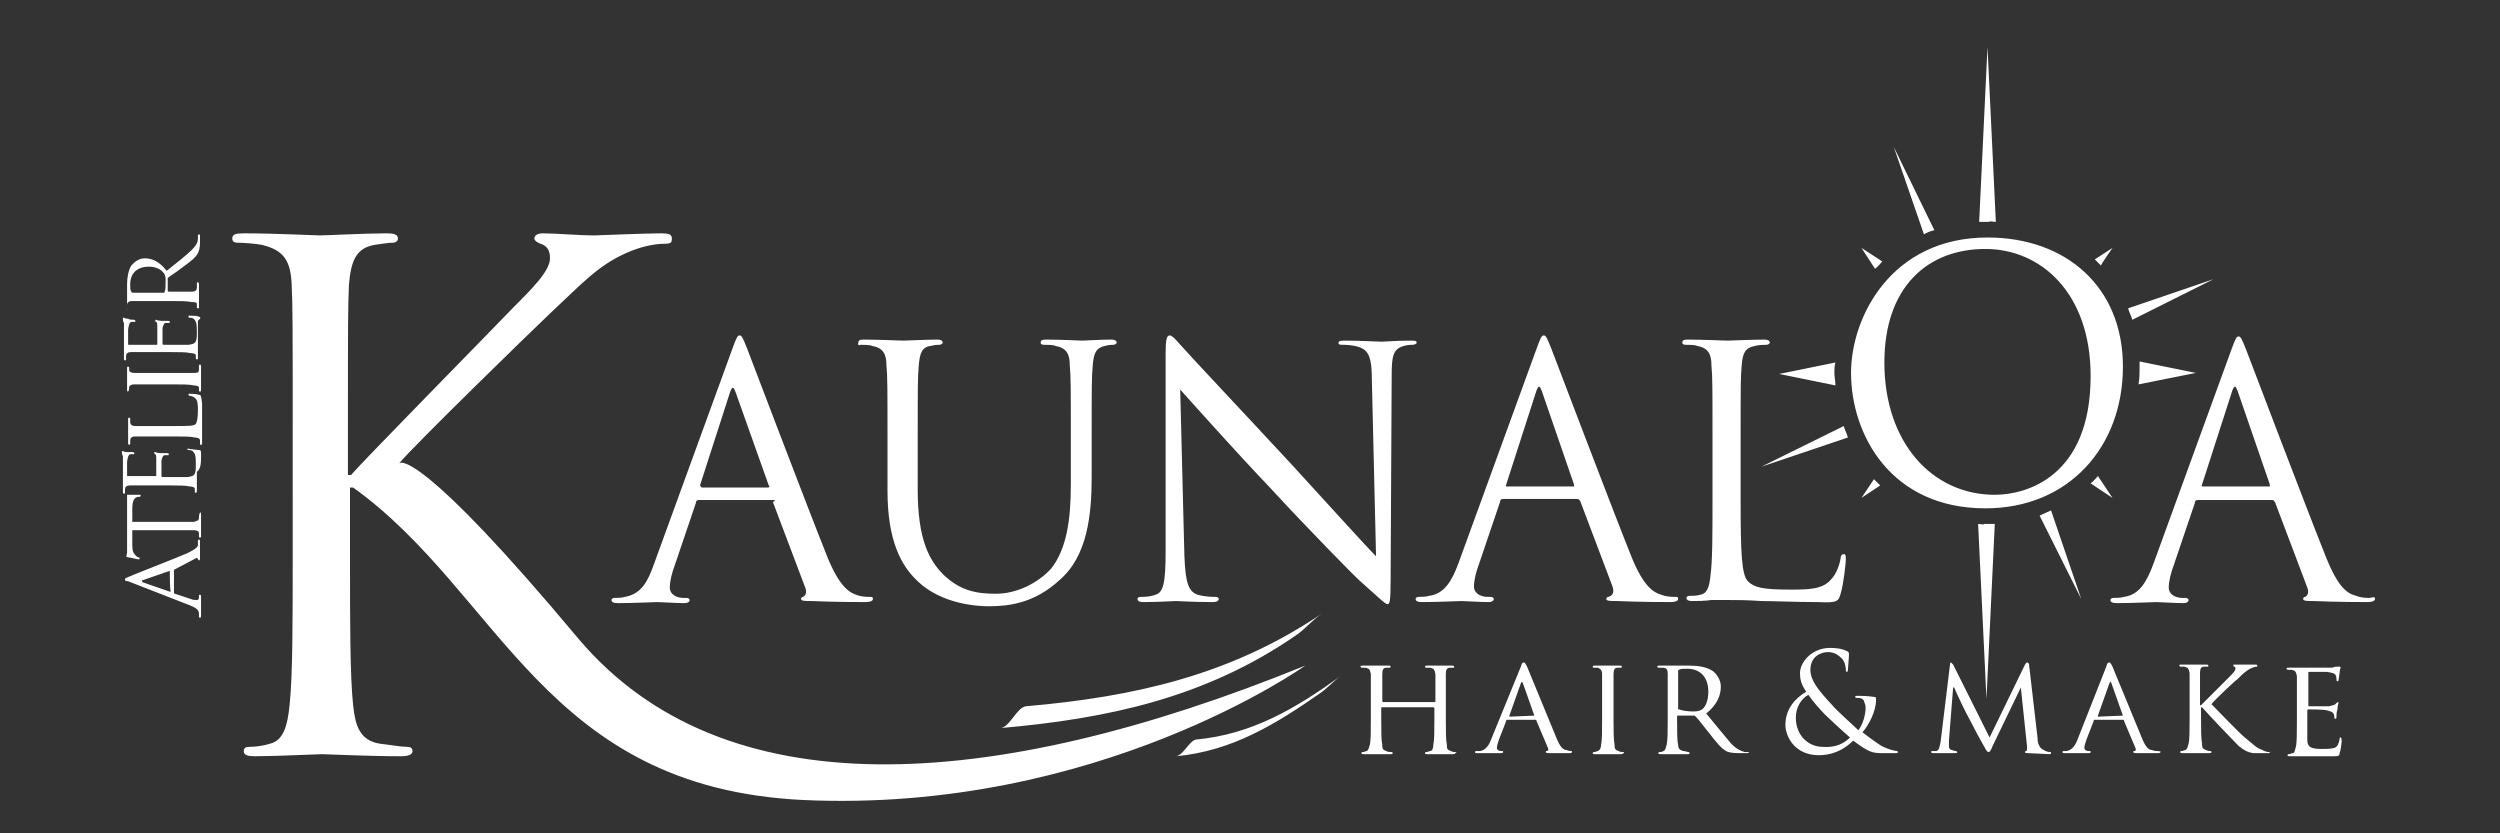 <?xml version="1.0" encoding="utf-8"?>
<!-- Generator: Adobe Illustrator 27.2.0, SVG Export Plug-In . SVG Version: 6.00 Build 0)  -->
<svg version="1.1" id="_レイヤー_2" xmlns="http://www.w3.org/2000/svg" xmlns:xlink="http://www.w3.org/1999/xlink" x="0px"
	 y="0px" viewBox="0 0 240 80" style="enable-background:new 0 0 240 80;" xml:space="preserve">
<rect x="0" y="0" width="240" height="80" fill="#333333" stroke="none"/>
<style type="text/css">
	.st0{fill:#FFFFFF;}
	.st1{fill:none;}
</style>
<g id="_レイヤー_1-2">
	<g>
		<path class="st0" d="M125.3,63.9c0,0-19.9,14.2-48.2,12.9c-24.9-1.2-29-19.8-43.2-30h-0.3v6.5c0,6.4,0,11.6,0.3,14.4
			c0.2,1.9,0.6,3.4,2.6,3.7c0.9,0.1,2,0.3,2.6,0.3c0.4,0,0.5,0.2,0.5,0.4c0,0.3-0.3,0.5-1.1,0.5c-3.2,0-7.1-0.2-7.6-0.2
			s-4.4,0.2-6.4,0.2c-0.7,0-1.1-0.1-1.1-0.5c0-0.2,0.1-0.4,0.5-0.4c0.6,0,1.4-0.1,2-0.3c1.3-0.3,1.7-1.7,1.9-3.7
			c0.3-2.8,0.3-8,0.3-14.4V41.6c0-10.4,0-12.2-0.1-14.3c-0.1-2.2-0.7-3.3-2.9-3.8c-0.5-0.1-1.7-0.2-2.3-0.2c-0.3,0-0.5-0.1-0.5-0.4
			c0-0.4,0.3-0.5,1.1-0.5c3,0,6.9,0.2,7.3,0.2c0.6,0,4.4-0.2,6.4-0.2c0.7,0,1.1,0.1,1.1,0.5c0,0.3-0.3,0.4-0.5,0.4
			c-0.5,0-0.9,0.1-1.7,0.2c-1.8,0.3-2.3,1.5-2.5,3.8c-0.1,2.1-0.1,4-0.1,14.3v4h0.3c1.1-1.3,13.1-13.5,15.5-16
			c1.9-1.9,3.6-3.6,3.6-4.8c0-0.8-0.3-1.2-0.9-1.4c-0.3-0.1-0.6-0.3-0.6-0.5c0-0.3,0.3-0.5,0.8-0.5c1.3,0,3.4,0.2,5,0.2
			c0.3,0,4.7-0.2,6.4-0.2c0.7,0,1,0.1,1,0.5s-0.1,0.5-0.7,0.5c-1,0-2.4,0.3-3.7,0.9c-2.7,1.2-4.2,2.9-7.2,5.7
			c-1.7,1.6-13.2,12.8-14.6,14.5c0.1-0.2,2.1-1.3,17.3,16.9C69.4,77.6,94.8,76.3,125.3,63.9L125.3,63.9z M62.8,54.1l7.5-20.6
			c0.4-1.1,0.5-1.3,0.7-1.3s0.3,0.2,0.7,1.2c0.5,1.3,5.7,15,7.7,20c1.2,3,2.2,3.5,2.8,3.7c0.5,0.2,1,0.2,1.3,0.2
			c0.2,0,0.3,0,0.3,0.2c0,0.2-0.3,0.3-0.7,0.3c-0.5,0-2.9,0-5.2-0.1c-0.6,0-1,0-1-0.2c0-0.1,0.1-0.2,0.2-0.2
			c0.2-0.1,0.4-0.4,0.2-0.9l-3.1-8.2C74.5,48,74.4,48,74.2,48h-7.1c-0.2,0-0.3,0.1-0.3,0.3l-2,5.9c-0.3,0.8-0.5,1.6-0.5,2.2
			c0,0.7,0.7,1,1.3,1h0.3c0.2,0,0.3,0.1,0.3,0.2c0,0.2-0.2,0.3-0.5,0.3c-0.8,0-2.2-0.1-2.6-0.1s-2.2,0.1-3.8,0.1
			c-0.4,0-0.6-0.1-0.6-0.3c0-0.1,0.1-0.2,0.3-0.2c0.2,0,0.7,0,1-0.1C61.6,57,62.2,55.8,62.8,54.1L62.8,54.1z M67.4,46.8h6.3
			c0.2,0,0.2-0.1,0.1-0.2l-3.2-9c-0.2-0.5-0.3-0.5-0.5,0l-2.9,9C67.3,46.7,67.3,46.8,67.4,46.8z M82.6,33.1c0.3,0,0.9,0,1.1,0.1
			c1.1,0.2,1.4,0.8,1.4,1.9c0.1,1.1,0.1,2,0.1,7.2v4.8c0,4.8,1.3,7.2,2.9,8.7c2.3,2.2,5.7,2.4,6.8,2.4c2,0,4.4-0.3,6.8-2.5
			c2.7-2.3,3.1-6.3,3.1-9.9v-3.5c0-5.2,0-6.1,0.1-7.2c0.1-1.2,0.3-1.7,1.2-1.9c0.4-0.1,0.6-0.1,0.8-0.1c0.1,0,0.3-0.1,0.3-0.2
			c0-0.2-0.2-0.3-0.5-0.3c-1,0-2.6,0.1-2.8,0.1c-0.2,0-2-0.1-3.5-0.1c-0.4,0-0.5,0.1-0.5,0.3c0,0.1,0.1,0.2,0.3,0.2
			c0.3,0,0.9,0,1.1,0.1c1.1,0.2,1.4,0.8,1.4,1.9c0.1,1.1,0.1,2,0.1,7.2v4.2c0,3.4-0.4,6.2-1.9,8.1C99.6,56,97.6,57,95.6,57
			c-1.9,0-3.4-0.3-5-1.8c-1.4-1.4-2.5-3.4-2.5-8.2v-4.7c0-5.2,0-6.1,0.1-7.2c0.1-1.2,0.3-1.8,1.2-1.9c0.4-0.1,0.6-0.1,0.8-0.1
			c0.1,0,0.3-0.1,0.3-0.2c0-0.2-0.2-0.3-0.5-0.3c-1,0-3,0.1-3.3,0.1s-2.3-0.1-3.8-0.1c-0.4,0-0.5,0.1-0.5,0.3
			C82.3,33.1,82.5,33.2,82.6,33.1L82.6,33.1z M133.2,58c0.2,0,0.3-0.2,0.3-2.4l0.1-19.4c0-2,0.1-2.7,1.2-3c0.4-0.1,0.6-0.1,0.8-0.1
			c0.2,0,0.4-0.1,0.4-0.2c0-0.2-0.2-0.2-0.6-0.2c-1.4,0-2.4,0.1-2.8,0.1s-2-0.1-3.4-0.1c-0.4,0-0.7,0-0.7,0.2c0,0.1,0,0.2,0.3,0.2
			c0.3,0,1,0,1.6,0.2c1,0.3,1.3,1,1.3,3.2l0.4,16.9c-1.1-1.1-4.7-5.1-8-8.7c-5.1-5.5-10.1-10.8-10.6-11.4c-0.3-0.3-0.9-1.1-1.2-1.1
			s-0.4,0.4-0.4,1.7l0,19c0,3-0.2,4-1,4.2c-0.5,0.2-1.1,0.2-1.4,0.2c-0.2,0-0.3,0.1-0.3,0.2c0,0.2,0.2,0.3,0.5,0.3
			c1.5,0,2.9-0.1,3.2-0.1s1.6,0.1,3.5,0.1c0.4,0,0.6-0.1,0.6-0.3c0-0.1-0.1-0.2-0.3-0.2c-0.3,0-1,0-1.7-0.2
			c-0.9-0.3-1.2-1.1-1.3-3.8l-0.4-15.9c1.1,1.2,4.8,5.4,8.7,9.5c3.5,3.8,8.3,8.7,8.7,9C132.6,57.6,133,58,133.2,58L133.2,58z
			 M154.8,56.3l-3.1-8.2c-0.1-0.1-0.1-0.2-0.3-0.2h-7.1c-0.2,0-0.3,0.1-0.3,0.3l-2,5.9c-0.3,0.8-0.5,1.6-0.5,2.2c0,0.7,0.7,1,1.3,1
			h0.3c0.2,0,0.3,0.1,0.3,0.2c0,0.2-0.2,0.3-0.5,0.3c-0.8,0-2.2-0.1-2.6-0.1s-2.2,0.1-3.8,0.1c-0.4,0-0.6-0.1-0.6-0.3
			c0-0.1,0.1-0.2,0.3-0.2c0.2,0,0.7,0,1-0.1c1.5-0.2,2.2-1.5,2.8-3.1l7.5-20.6c0.4-1.1,0.5-1.3,0.7-1.3s0.3,0.2,0.7,1.2
			c0.5,1.3,5.7,15,7.7,20c1.2,3,2.2,3.5,2.9,3.7c0.5,0.2,1,0.2,1.3,0.2c0.2,0,0.3,0,0.3,0.2c0,0.2-0.3,0.3-0.7,0.3
			c-0.5,0-2.9,0-5.2-0.1c-0.6,0-1,0-1-0.2c0-0.1,0.1-0.2,0.2-0.2C154.8,57.2,155,56.9,154.8,56.3L154.8,56.3z M151.1,46.5l-3.1-9
			c-0.2-0.5-0.3-0.5-0.5,0l-2.9,9c-0.1,0.2,0,0.2,0.1,0.2h6.3C151.1,46.8,151.1,46.7,151.1,46.5L151.1,46.5z M176.7,57
			c0.3-1,0.5-3,0.5-3.3s0-0.5-0.2-0.5c-0.2,0-0.3,0.2-0.3,0.4c-0.1,0.6-0.4,1.5-0.9,2c-0.8,1-2.2,1-4,1c-2.6,0-3.4-0.2-4-0.8
			c-0.6-0.6-0.7-2.7-0.7-7.6v-5.9c0-5.2,0-6.1,0.1-7.2c0.1-1.2,0.3-1.7,1.3-1.9c0.4-0.1,0.9-0.1,1.1-0.1c0.1,0,0.3-0.1,0.3-0.2
			c0-0.2-0.2-0.3-0.5-0.3c-1,0-3.4,0.1-3.6,0.1s-2.3-0.1-3.8-0.1c-0.4,0-0.5,0.1-0.5,0.3c0,0.1,0.1,0.2,0.3,0.2c0.3,0,0.9,0,1.1,0.1
			c1.1,0.2,1.4,0.8,1.4,1.9c0.1,1.1,0.1,2,0.1,7.2v5.8c0,3.2,0,5.8-0.2,7.2c-0.1,1-0.3,1.7-1,1.8c-0.3,0.1-0.7,0.1-1,0.1
			c-0.2,0-0.3,0.1-0.3,0.2c0,0.2,0.2,0.3,0.5,0.3c0.5,0,1.2,0,1.9-0.1c0.7,0,1.2,0,1.4,0c1,0,2,0,3.4,0.1c1.4,0,3.1,0.1,5.5,0.1
			C176.4,57.9,176.5,57.7,176.7,57L176.7,57z M228,57.5c0,0.2-0.3,0.3-0.7,0.3c-0.5,0-2.9,0-5.2-0.1c-0.6,0-1,0-1-0.2
			c0-0.1,0.1-0.2,0.2-0.2c0.2-0.1,0.4-0.4,0.2-0.9l-3.1-8.2c-0.1-0.1-0.1-0.2-0.3-0.2H211c-0.2,0-0.3,0.1-0.3,0.3l-2,5.9
			c-0.3,0.8-0.5,1.6-0.5,2.2c0,0.7,0.7,1,1.3,1h0.3c0.2,0,0.3,0.1,0.3,0.2c0,0.2-0.2,0.3-0.5,0.3c-0.8,0-2.2-0.1-2.6-0.1
			s-2.2,0.1-3.8,0.1c-0.4,0-0.6-0.1-0.6-0.3c0-0.1,0.1-0.2,0.3-0.2c0.2,0,0.7,0,1-0.1c1.5-0.2,2.2-1.5,2.8-3.1l7.5-20.6
			c0.4-1.1,0.5-1.3,0.7-1.3s0.3,0.2,0.7,1.2c0.5,1.3,5.7,15,7.7,20c1.2,3,2.1,3.5,2.9,3.7c0.5,0.2,1,0.2,1.3,0.2
			C227.9,57.3,228,57.3,228,57.5L228,57.5z M217.9,46.5l-3.1-9c-0.2-0.5-0.3-0.5-0.5,0l-2.9,9c-0.1,0.2,0,0.2,0.1,0.2h6.3
			C217.9,46.8,217.9,46.7,217.9,46.5L217.9,46.5z M16.7,54.7v2.2c0,0,0,0.1,0.1,0.1l1.5,0.5c0.2,0.1,0.5,0.1,0.6,0.1
			c0.2,0,0.2-0.2,0.2-0.3v-0.1c0-0.1,0-0.1,0.1-0.1c0.1,0,0.1,0.1,0.1,0.1c0,0.2,0,0.8,0,0.9c0,0.1,0,0.6,0,1c0,0.1,0,0.2-0.1,0.2
			c0,0-0.1,0-0.1-0.1c0-0.1,0-0.2,0-0.3c0-0.4-0.4-0.6-0.9-0.8l-5.9-2.3C12,55.8,12,55.7,12,55.6c0-0.1,0.1-0.1,0.3-0.2
			c0.4-0.2,4.3-1.7,5.7-2.3c0.8-0.4,1-0.6,1-0.8c0-0.1,0-0.3,0-0.4c0,0,0-0.1,0.1-0.1s0.1,0.1,0.1,0.2c0,0.1,0,0.9,0,1.5
			c0,0.2,0,0.3-0.1,0.3c0,0,0,0-0.1-0.1c0-0.1-0.1-0.2-0.2-0.1L16.7,54.7C16.7,54.6,16.7,54.6,16.7,54.7L16.7,54.7z M16.3,54.8
			C16.3,54.8,16.2,54.8,16.3,54.8l-2.6,0.9c-0.1,0-0.1,0.1,0,0.2l2.6,0.9c0,0,0.1,0,0.1,0C16.3,56.8,16.3,54.8,16.3,54.8z
			 M19.2,49.2C19.2,49.2,19.1,49.2,19.2,49.2c-0.1,0.2-0.1,0.4-0.1,0.5c0,0.3-0.2,0.3-0.5,0.4c-0.4,0-1.1,0-2,0h-3.9l0-1.2
			c0-0.9,0.2-1.1,0.5-1.2h0.1c0.1,0,0.2,0,0.2-0.1s0-0.1-0.1-0.1c-0.1,0-0.8,0-1.1,0c-0.1,0-0.1,0-0.1,0c0,0,0,0.1,0,0.3
			c0,0.2,0,0.4,0,0.7v3.7c0,0.1,0,0.5,0,0.8c0,0.3-0.1,0.4-0.1,0.4c0,0,0.1,0.1,0.2,0.1c0.1,0,0.9,0.2,1,0.2c0.1,0,0.1,0,0.1-0.1
			c0,0,0-0.1-0.1-0.1c-0.1,0-0.1,0-0.3-0.2c-0.2-0.2-0.3-0.4-0.3-1l0-1.4h3.9c0.9,0,1.6,0,2,0c0.3,0,0.5,0.1,0.5,0.3
			c0,0.1,0,0.2,0,0.3c0,0.1,0,0.1,0.1,0.1c0.1,0,0.1,0,0.1-0.2c0-0.3,0-1,0-1c0,0,0-0.7,0-1.2C19.3,49.3,19.3,49.2,19.2,49.2
			L19.2,49.2z M19.3,43.7c0-0.4,0-0.5-0.2-0.5c-0.2,0-0.8-0.1-0.9-0.1S18,43,18,43.1s0,0.1,0.1,0.1c0.4,0,0.5,0.2,0.6,0.4
			c0.1,0.2,0.1,0.7,0.1,1c0,1-0.1,1.1-0.8,1.2c-0.2,0-1.3,0-1.6,0h-0.8c0,0-0.1,0-0.1-0.1c0-0.2,0-1.2,0-1.5
			c0.1-0.4,0.2-0.5,0.3-0.5c0.1,0,0.2,0,0.3,0c0.1,0,0.1,0,0.1-0.1c0-0.1-0.1-0.1-0.2-0.1c-0.1,0-0.4,0-0.6,0
			c-0.3,0-0.5-0.1-0.5-0.1c-0.1,0-0.1,0-0.1,0.1c0,0,0.1,0.1,0.1,0.1c0.1,0.1,0.1,0.2,0.1,0.5c0,0.2,0,1.5,0,1.6c0,0,0,0-0.1,0h-2.6
			c-0.1,0-0.1,0-0.1,0c0-0.1,0-1.2,0-1.4c0.1-0.5,0.1-0.6,0.3-0.7c0.1,0,0.3,0,0.3,0c0.1,0,0.1,0,0.1-0.1c0,0-0.1-0.1-0.1-0.1
			c-0.1,0-0.5,0-0.6,0c-0.3,0-0.4-0.1-0.4-0.1c0,0-0.1,0-0.1,0s0,0.1,0,0.1c0,0.1,0,0.2,0.1,0.4c0,0.2,0,2.3,0,2.3s0,0.7,0,1.1
			c0,0.1,0,0.2,0.1,0.2c0,0,0.1,0,0.1-0.1c0-0.1,0-0.3,0-0.3c0-0.3,0.2-0.4,0.5-0.4c0.3,0,0.6,0,2,0h1.7c0.9,0,1.6,0,2,0.1
			c0.3,0,0.5,0.1,0.5,0.2c0,0.1,0,0.2,0,0.3c0,0.1,0,0.1,0.1,0.1c0.1,0,0.1-0.1,0.1-0.2c0-0.2,0-0.4,0-0.6c0-0.2,0-0.4,0-0.4
			c0-0.1,0-0.4,0-0.8C19.3,45,19.3,44.4,19.3,43.7L19.3,43.7z M19.1,37.9c-0.3-0.1-0.8-0.1-0.9-0.1s-0.1,0-0.1,0.1
			c0,0.1,0.1,0.1,0.1,0.1c0.2,0,0.4,0.1,0.5,0.2c0.3,0.2,0.3,0.7,0.3,1.2c0,0.8-0.1,1.1-0.2,1.3c-0.2,0.2-0.7,0.2-2.1,0.2h-1.7
			c-1.5,0-1.7,0-2,0c-0.3,0-0.5-0.1-0.5-0.4c0-0.1,0-0.2,0-0.3c0,0,0-0.1-0.1-0.1c-0.1,0-0.1,0-0.1,0.2c0,0.3,0,1,0,1.1s0,0.7,0,1.1
			c0,0.1,0,0.2,0.1,0.2c0,0,0.1,0,0.1-0.1c0-0.1,0-0.2,0-0.3c0-0.3,0.2-0.4,0.5-0.4c0.3,0,0.6,0,2,0h1.7c0.9,0,1.6,0,2,0.1
			c0.3,0,0.5,0.1,0.5,0.3c0,0.1,0,0.2,0,0.3c0,0.1,0,0.1,0.1,0.1c0.1,0,0.1-0.1,0.1-0.2c0-0.2,0-0.4,0-0.6c0-0.2,0-0.3,0-0.4
			c0-0.3,0-0.6,0-1.1c0-0.5,0-1,0-1.7C19.3,38,19.3,37.9,19.1,37.9L19.1,37.9z M12.3,37.6C12.3,37.6,12.3,37.5,12.3,37.6
			c0.1-0.2,0.1-0.3,0.1-0.4c0-0.2,0.2-0.3,0.5-0.3c0.3,0,0.6,0,2,0h1.7c0.9,0,1.6,0,2,0.1c0.3,0,0.5,0.1,0.5,0.2c0,0.1,0,0.2,0,0.3
			c0,0,0,0.1,0.1,0.1c0.1,0,0.1-0.1,0.1-0.2c0-0.3,0-0.9,0-1c0,0,0-0.7,0-1.2c0-0.1,0-0.2-0.1-0.2c0,0-0.1,0-0.1,0.1
			c0,0.1,0,0.3,0,0.4c0,0.3-0.2,0.3-0.5,0.3c-0.4,0-1.1,0-2,0h-1.7c-1.5,0-1.7,0-2,0c-0.3,0-0.5-0.1-0.5-0.3c0-0.1,0-0.2,0-0.2
			c0,0,0-0.1-0.1-0.1c-0.1,0-0.1,0-0.1,0.2c0,0.3,0,0.9,0,1c0,0.1,0,0.7,0,1C12.2,37.5,12.2,37.6,12.3,37.6L12.3,37.6z M19.1,30.4
			c-0.2-0.1-0.8-0.1-0.9-0.1s-0.1,0-0.1,0.1s0,0.1,0.1,0.1c0.4,0,0.5,0.2,0.6,0.4c0.1,0.2,0.1,0.7,0.1,1c0,1-0.1,1.1-0.8,1.2
			c-0.2,0-1.3,0-1.6,0h-0.8c0,0-0.1,0-0.1-0.1c0-0.2,0-1.2,0-1.5c0.1-0.4,0.2-0.5,0.3-0.5c0.1,0,0.2,0,0.3,0c0.1,0,0.1,0,0.1-0.1
			c0-0.1-0.1-0.1-0.2-0.1c-0.1,0-0.4,0-0.6,0c-0.3,0-0.5-0.1-0.5-0.1c-0.1,0-0.1,0-0.1,0.1s0.1,0.1,0.1,0.1c0.1,0.1,0.1,0.2,0.1,0.5
			c0,0.2,0,1.5,0,1.6c0,0.1,0,0.1-0.1,0.1h-2.6c-0.1,0-0.1,0-0.1-0.1c0-0.1,0-1.2,0-1.4c0.1-0.5,0.1-0.6,0.3-0.7c0.1,0,0.3,0,0.3,0
			c0.1,0,0.1,0,0.1-0.1c0,0-0.1-0.1-0.1-0.1c-0.1,0-0.5,0-0.6-0.1c-0.3,0-0.4-0.1-0.4-0.1c0,0-0.1,0-0.1,0s0,0.1,0,0.1
			c0,0.1,0,0.3,0.1,0.4c0,0.2,0,2.2,0,2.3c0,0.1,0,0.7,0,1.1c0,0.1,0,0.2,0.1,0.2c0,0,0.1,0,0.1-0.1c0-0.1,0-0.3,0-0.3
			c0-0.3,0.2-0.4,0.5-0.4c0.3,0,0.6,0,2,0h1.7c0.9,0,1.6,0,2,0.1c0.3,0,0.5,0.1,0.5,0.2c0,0.1,0,0.2,0,0.3c0,0,0,0.1,0.1,0.1
			c0.1,0,0.1,0,0.1-0.2c0-0.2,0-0.4,0-0.6c0-0.2,0-0.4,0-0.4c0-0.1,0-0.4,0-0.8c0-0.4,0-1,0-1.7C19.3,30.5,19.3,30.5,19.1,30.4
			L19.1,30.4z M12.2,29.6c0-0.4,0-1.1,0-1.1c0-0.1,0-0.9,0-1.2c0-0.6,0.1-1.3,0.4-1.8c0.2-0.2,0.6-0.7,1.3-0.7
			c0.7,0,1.4,0.3,2.1,1.2c1-0.8,1.9-1.5,2.4-2c0.5-0.5,0.6-0.8,0.6-1.1c0-0.2,0-0.3,0-0.3s0-0.1,0.1-0.1c0.1,0,0.1,0.1,0.1,0.2v0.6
			c0,0.5-0.1,0.8-0.2,1c-0.2,0.4-0.7,0.8-1.4,1.3c-0.5,0.4-1.1,0.8-1.4,1c0,0-0.1,0.1-0.1,0.1l0,1.2c0,0,0,0.1,0.1,0.1h0.2
			c0.9,0,1.6,0,2,0c0.3,0,0.5-0.1,0.5-0.4c0-0.1,0-0.3,0-0.4c0-0.1,0-0.1,0.1-0.1c0,0,0.1,0,0.1,0.2c0,0.5,0,1.1,0,1.2
			c0,0,0,0.7,0,1c0,0.1,0,0.1-0.1,0.1c0,0-0.1,0-0.1-0.1c0-0.1,0-0.2,0-0.3c0-0.2-0.2-0.2-0.5-0.2c-0.4-0.1-1.1-0.1-2-0.1h-1.7
			c-1.5,0-1.7,0-2,0c-0.3,0-0.5,0.1-0.5,0.4c0,0.1,0,0.2,0,0.3c0,0,0,0.1-0.1,0.1C12.2,29.7,12.2,29.7,12.2,29.6L12.2,29.6z
			 M12.5,27.3c0,0.3,0,0.6,0.1,0.7c0,0,0.1,0.1,0.1,0.1h3c0.1,0,0.1,0,0.1-0.1c0.1-0.1,0.1-0.6,0.1-1.1c0-0.2,0-0.5-0.2-0.7
			c-0.2-0.3-0.7-0.6-1.4-0.6C13.2,25.6,12.5,26.2,12.5,27.3L12.5,27.3z M139.8,72.2c-0.1,0-0.4,0-0.5-0.1c-0.4-0.1-0.4-0.3-0.4-0.6
			c-0.1-0.5-0.1-1.3-0.1-2.4v-2c0-1.8,0-2.1,0-2.4c0-0.4,0.1-0.6,0.4-0.6c0.1,0,0.2,0,0.3,0c0.1,0,0.1,0,0.1-0.1
			c0-0.1-0.1-0.1-0.2-0.1c-0.3,0-1.1,0-1.1,0c-0.1,0-0.8,0-1.3,0c-0.1,0-0.2,0-0.2,0.1c0,0,0,0.1,0.1,0.1c0.1,0,0.3,0,0.4,0
			c0.4,0.1,0.4,0.2,0.5,0.6c0,0.4,0,0.7,0,2.4v0.2c0,0.1,0,0.1-0.1,0.1h-4.9c0,0-0.1,0-0.1-0.1v-0.2c0-1.8,0-2.1,0-2.4
			c0-0.4,0.1-0.6,0.4-0.6c0.1,0,0.2,0,0.3,0c0,0,0.1,0,0.1-0.1c0-0.1-0.1-0.1-0.2-0.1c-0.4,0-1.1,0-1.2,0c-0.1,0-0.8,0-1.3,0
			c-0.1,0-0.2,0-0.2,0.1c0,0,0.1,0.1,0.1,0.1c0.1,0,0.3,0,0.4,0c0.4,0.1,0.4,0.2,0.5,0.6c0,0.4,0,0.7,0,2.4v2c0,1.1,0,2-0.1,2.4
			c-0.1,0.3-0.1,0.5-0.3,0.6c-0.1,0-0.2,0.1-0.4,0.1c-0.1,0-0.1,0.1-0.1,0.1c0,0.1,0.1,0.1,0.2,0.1c0.4,0,1.1,0,1.2,0
			c0.1,0,0.8,0,1.4,0c0.1,0,0.2,0,0.2-0.1c0,0,0-0.1-0.1-0.1c-0.1,0-0.4,0-0.5-0.1c-0.4-0.1-0.4-0.3-0.4-0.6
			c-0.1-0.5-0.1-1.3-0.1-2.4V68c0-0.1,0-0.1,0.1-0.1h4.9c0,0,0.1,0,0.1,0.1v1.1c0,1.1,0,1.9-0.1,2.4c0,0.3-0.1,0.6-0.3,0.6
			c-0.1,0-0.2,0.1-0.4,0.1c-0.1,0-0.1,0.1-0.1,0.1c0,0.1,0.1,0.1,0.2,0.1c0.3,0,1.1,0,1.1,0c0.1,0,0.8,0,1.4,0c0.1,0,0.2,0,0.2-0.1
			C139.9,72.2,139.8,72.2,139.8,72.2L139.8,72.2z M150.9,72.2c0,0.1-0.1,0.1-0.3,0.1c-0.2,0-1,0-1.8,0c-0.2,0-0.4,0-0.4-0.1
			c0-0.1,0-0.1,0.1-0.1c0.1,0,0.2-0.1,0.1-0.3l-1.1-2.6c0-0.1,0-0.1-0.1-0.1h-2.7c-0.1,0-0.1,0-0.1,0.1l-0.7,1.8
			c-0.1,0.3-0.2,0.6-0.2,0.8c0,0.2,0.2,0.3,0.4,0.3h0.1c0.1,0,0.1,0,0.1,0.1c0,0.1-0.1,0.1-0.2,0.1c-0.3,0-0.9,0-1.1,0
			c-0.1,0-0.7,0-1.2,0c-0.1,0-0.2,0-0.2-0.1c0-0.1,0.1-0.1,0.1-0.1c0.1,0,0.2,0,0.4,0c0.5-0.1,0.8-0.5,1-1L146,64
			c0.1-0.4,0.2-0.4,0.3-0.4c0.1,0,0.2,0.2,0.3,0.4c0.2,0.5,2.1,5.1,2.8,6.8c0.4,1,0.7,1.2,1,1.2c0.2,0.1,0.4,0.1,0.5,0.1
			C150.9,72.2,150.9,72.2,150.9,72.2L150.9,72.2z M147.3,68.7l-1.1-3.1c-0.1-0.2-0.1-0.2-0.2,0l-1.1,3.1c0,0,0,0.1,0,0.1L147.3,68.7
			C147.3,68.7,147.3,68.7,147.3,68.7z M155.9,72.2c-0.1,0-0.4,0-0.5-0.1c-0.4-0.1-0.4-0.3-0.4-0.6c-0.1-0.5-0.1-1.3-0.1-2.4v-2
			c0-1.8,0-2.1,0-2.4c0-0.4,0.1-0.6,0.4-0.6c0.1,0,0.2,0,0.3,0c0,0,0.1,0,0.1-0.1c0-0.1-0.1-0.1-0.2-0.1c-0.4,0-1.1,0-1.2,0
			c-0.1,0-0.8,0-1.2,0c-0.1,0-0.2,0-0.2,0.1c0,0,0,0.1,0.1,0.1c0.1,0,0.2,0,0.4,0c0.2,0.1,0.4,0.2,0.4,0.6c0,0.4,0,0.7,0,2.4v2
			c0,1.1,0,2-0.1,2.4c0,0.3-0.1,0.5-0.3,0.6c-0.1,0-0.2,0.1-0.4,0.1c-0.1,0-0.1,0.1-0.1,0.1c0,0.1,0.1,0.1,0.2,0.1
			c0.4,0,1.1,0,1.1,0c0.1,0,0.8,0,1.5,0C155.9,72.3,155.9,72.3,155.9,72.2C155.9,72.2,155.9,72.2,155.9,72.2L155.9,72.2z
			 M167.9,72.2c0,0.1-0.1,0.1-0.3,0.1h-0.7c-0.7,0-1-0.1-1.2-0.2c-0.5-0.3-0.9-0.8-1.6-1.7c-0.5-0.6-1-1.3-1.3-1.6
			c-0.1-0.1-0.1-0.1-0.2-0.1l-1.5,0c-0.1,0-0.1,0-0.1,0.1v0.3c0,1.1,0,2,0.1,2.4c0,0.3,0.1,0.5,0.5,0.6c0.2,0,0.4,0.1,0.5,0.1
			c0.1,0,0.1,0.1,0.1,0.1c0,0.1-0.1,0.1-0.2,0.1c-0.6,0-1.4,0-1.4,0c0,0-0.8,0-1.2,0c-0.1,0-0.2,0-0.2-0.1c0,0,0-0.1,0.1-0.1
			c0.1,0,0.2,0,0.4-0.1c0.2-0.1,0.2-0.3,0.3-0.6c0.1-0.5,0.1-1.3,0.1-2.4v-2c0-1.8,0-2.1,0-2.4c0-0.4-0.1-0.6-0.5-0.6
			c-0.1,0-0.3,0-0.4,0c0,0-0.1,0-0.1-0.1c0-0.1,0.1-0.1,0.2-0.1c0.5,0,1.3,0,1.4,0c0.1,0,1.1,0,1.5,0c0.7,0,1.6,0.1,2.2,0.5
			c0.3,0.2,0.8,0.8,0.8,1.5c0,0.8-0.3,1.7-1.4,2.6c1,1.2,1.8,2.2,2.4,2.9c0.6,0.6,1,0.7,1.3,0.8c0.2,0,0.3,0,0.4,0
			S167.8,72.2,167.9,72.2L167.9,72.2z M164,66.4c0-1.4-0.8-2.2-2-2.2c-0.4,0-0.7,0-0.8,0.1c-0.1,0-0.1,0.1-0.1,0.1V68
			c0,0.1,0,0.1,0.1,0.1c0.2,0.1,0.8,0.2,1.3,0.2c0.3,0,0.6,0,0.9-0.2C163.7,67.9,164,67.3,164,66.4L164,66.4z M182.2,72.2
			c0,0.1-0.1,0.1-0.2,0.1h-1.3c-1,0-1.3-0.1-2.8-1.2c-0.3,0.3-1.4,1.4-3.3,1.4c-2.3,0-3.2-1.8-3.2-2.9c0-1.6,1-2.6,2-3.2
			c-0.5-0.7-0.6-1.2-0.6-1.8c0-1,1.1-2.4,2.9-2.4c0.7,0,1.2,0.1,1.6,0.3c0.2,0.1,0.2,0.2,0.2,0.3c0,0.4-0.1,1.3-0.1,1.5
			c0,0.2-0.1,0.2-0.1,0.2c-0.1,0-0.1-0.1-0.1-0.2c0-0.3-0.1-0.8-0.4-1.1c-0.3-0.3-0.7-0.6-1.3-0.6c-0.8,0-1.7,0.5-1.7,1.7
			c0,1,0.7,1.9,2.1,3.4c0.4,0.5,2.1,2,2.5,2.4c0.4-0.5,0.7-1.4,0.7-2.2c0-0.2-0.1-0.4-0.2-0.7c-0.2-0.2-0.4-0.2-0.6-0.2
			c-0.1,0-0.2,0-0.2-0.1c0-0.1,0.1-0.1,0.2-0.1c0.3,0,0.9,0,1.6,0.1c0.2,0,0.2,0.1,0.2,0.3c0,1.1-0.7,2.4-1.3,3.1
			c0.9,0.7,1.5,1.1,1.8,1.3c0.4,0.2,1.1,0.5,1.6,0.5C182.1,72.1,182.2,72.2,182.2,72.2L182.2,72.2z M177.6,70.8
			c-0.7-0.6-2.1-1.9-2.4-2.2c-0.4-0.4-1.2-1.3-1.6-1.9c-0.7,0.4-1.2,1.2-1.2,2.2c0,1.7,1.2,2.8,2.6,2.8
			C176.3,71.8,177.1,71.3,177.6,70.8L177.6,70.8z M196.2,72c-0.5-0.2-0.6-0.8-0.6-1.2l-0.8-6.9c0-0.2-0.1-0.3-0.2-0.3
			s-0.1,0.1-0.2,0.2l-3.4,7l-3.5-7c-0.1-0.1-0.2-0.2-0.2-0.2c-0.1,0-0.1,0.1-0.1,0.2l-0.9,7.4c-0.1,0.4-0.1,0.8-0.4,0.9
			c-0.2,0-0.2,0-0.4,0c-0.1,0-0.1,0-0.1,0.1c0,0.1,0.1,0.1,0.2,0.1c0.3,0,0.9,0,1,0c0.1,0,0.6,0,1.1,0c0.1,0,0.2,0,0.2-0.1
			c0,0-0.1-0.1-0.1-0.1c-0.1,0-0.2,0-0.4-0.1c-0.2,0-0.3-0.2-0.3-0.3c0-0.2,0-0.4,0-0.6l0.4-5.1h0.1c0.2,0.5,1.1,2.4,1.5,3.1
			c0.3,0.6,1.1,2.1,1.4,2.6c0.2,0.4,0.3,0.5,0.4,0.5s0.2-0.1,0.4-0.6L194,66h0l0.6,5.7c0,0.2,0,0.4-0.1,0.4c-0.1,0-0.1,0.1-0.1,0.1
			c0,0.1,0.1,0.1,0.3,0.1c0.4,0,1.7,0.1,2,0.1c0.1,0,0.2,0,0.2-0.1c0-0.1,0-0.1-0.1-0.1C196.8,72.2,196.5,72.2,196.2,72L196.2,72z
			 M207.4,72.2c0,0.1-0.1,0.1-0.3,0.1c-0.2,0-1,0-1.9,0c-0.2,0-0.4,0-0.4-0.1c0-0.1,0-0.1,0.1-0.1c0.1,0,0.2-0.1,0.1-0.3l-1.1-2.6
			c0-0.1,0-0.1-0.1-0.1h-2.7c-0.1,0-0.1,0-0.1,0.1l-0.7,1.8c-0.1,0.3-0.2,0.6-0.2,0.8c0,0.2,0.2,0.3,0.4,0.3h0.1
			c0.1,0,0.1,0,0.1,0.1c0,0.1-0.1,0.1-0.2,0.1c-0.3,0-0.9,0-1.1,0c-0.1,0-0.7,0-1.2,0c-0.1,0-0.2,0-0.2-0.1c0-0.1,0.1-0.1,0.1-0.1
			c0.1,0,0.2,0,0.3,0c0.5-0.1,0.8-0.5,1-1l2.8-7.1c0.1-0.4,0.2-0.4,0.3-0.4c0.1,0,0.2,0.2,0.3,0.4c0.2,0.5,2.1,5.1,2.8,6.8
			c0.4,1,0.7,1.2,1,1.2c0.2,0.1,0.4,0.1,0.5,0.1C207.4,72.1,207.5,72.2,207.4,72.2L207.4,72.2z M203.8,68.7l-1.1-3.1
			c-0.1-0.2-0.1-0.2-0.2,0l-1.1,3.1c0,0,0,0.1,0,0.1L203.8,68.7C203.8,68.7,203.8,68.7,203.8,68.7z M217.9,72.2
			c-0.1,0-0.4,0-0.7-0.2c-0.6-0.2-0.7-0.4-1.7-1.2c-0.5-0.4-2.9-2.9-3.2-3.2c0.2-0.3,2.2-2.2,2.5-2.4c0.5-0.5,0.7-0.7,1.2-1
			c0.2-0.1,0.5-0.2,0.6-0.2c0.1,0,0.1,0,0.1-0.1c0-0.1-0.1-0.1-0.2-0.1c-0.3,0-1.1,0-1.1,0c-0.3,0-0.6,0-0.9,0c-0.1,0-0.1,0-0.1,0.1
			c0,0,0,0.1,0.1,0.1c0.1,0,0.1,0.1,0.1,0.2c0,0.2-0.3,0.5-0.6,0.8c-0.4,0.4-2.5,2.5-2.7,2.7h-0.1v-0.7c0-1.8,0-2.1,0-2.4
			c0-0.4,0.1-0.6,0.4-0.6c0.1,0,0.2,0,0.3,0c0.1,0,0.1,0,0.1-0.1c0-0.1-0.1-0.1-0.2-0.1c-0.4,0-1.1,0-1.1,0c-0.1,0-0.8,0-1.3,0
			c-0.1,0-0.2,0-0.2,0.1c0,0,0.1,0.1,0.1,0.1c0.1,0,0.3,0,0.4,0c0.4,0.1,0.4,0.2,0.5,0.6c0,0.4,0,0.7,0,2.4v2c0,1.1,0,2-0.1,2.4
			c-0.1,0.3-0.1,0.5-0.3,0.6c-0.1,0-0.2,0.1-0.4,0.1c-0.1,0-0.1,0.1-0.1,0.1c0,0.1,0.1,0.1,0.2,0.1c0.4,0,1.1,0,1.2,0s0.8,0,1.4,0
			c0.1,0,0.2,0,0.2-0.1c0,0,0-0.1-0.1-0.1c-0.1,0-0.3,0-0.4-0.1c-0.4-0.1-0.4-0.3-0.4-0.6c-0.1-0.5-0.1-1.3-0.1-2.4v-1.1h0.1
			c0.6,0.7,3,3.2,3.5,3.7c0.5,0.4,0.8,0.6,1.4,0.7c0.3,0,0.5,0,0.8,0h0.6c0.2,0,0.2,0,0.2-0.1C218,72.2,218,72.1,217.9,72.2
			L217.9,72.2z M224.7,70.8c-0.1,0-0.1,0-0.1,0.2c-0.1,0.4-0.2,0.7-0.5,0.8c-0.3,0.1-0.9,0.1-1.2,0.1c-1.1,0-1.4-0.2-1.4-0.9
			c0-0.2,0-1.5,0-1.9v-0.9c0,0,0-0.1,0.1-0.1c0.2,0,1.4,0,1.8,0.1c0.4,0.1,0.6,0.2,0.6,0.3c0.1,0.1,0.1,0.3,0.1,0.4
			c0,0.1,0,0.1,0.1,0.1c0.1,0,0.1-0.1,0.1-0.2c0-0.1,0-0.5,0.1-0.7c0-0.4,0.1-0.6,0.1-0.6s0-0.1-0.1-0.1c0,0-0.1,0.1-0.2,0.2
			c-0.1,0.1-0.3,0.1-0.6,0.2c-0.3,0-1.8,0-1.9,0c-0.1,0-0.1,0-0.1-0.1v-3.1c0-0.1,0-0.1,0.1-0.1c0.1,0,1.5,0,1.7,0
			c0.6,0.1,0.8,0.2,0.8,0.3c0.1,0.1,0.1,0.3,0.1,0.4c0,0.1,0,0.2,0.1,0.2c0.1,0,0.1-0.1,0.1-0.1c0-0.1,0.1-0.6,0.1-0.7
			c0-0.3,0.1-0.5,0.1-0.5c0,0,0-0.1-0.1-0.1c-0.1,0-0.1,0-0.2,0c-0.1,0-0.3,0-0.5,0.1c-0.3,0-2.7,0-2.8,0c-0.1,0-0.8,0-1.4,0
			c-0.1,0-0.2,0-0.2,0.1c0,0,0.1,0.1,0.1,0.1c0.1,0,0.3,0,0.4,0c0.4,0.1,0.4,0.2,0.5,0.6c0,0.4,0,0.7,0,2.4v2c0,1.1,0,2-0.1,2.4
			c-0.1,0.3-0.1,0.6-0.3,0.6c-0.1,0-0.2,0.1-0.4,0.1c-0.1,0-0.1,0.1-0.1,0.1c0,0.1,0.1,0.1,0.2,0.1c0.2,0,0.4,0,0.7,0
			c0.2,0,0.5,0,0.5,0c0.2,0,0.5,0,1,0c0.5,0,1.2,0,2,0c0.4,0,0.6,0,0.6-0.3c0.1-0.2,0.2-1,0.2-1.1S224.8,70.8,224.7,70.8L224.7,70.8
			z M176.1,35.8c0-0.3,0-0.7,0.1-1l-5.4,1.1l5.4,1.1C176.2,36.5,176.1,36.2,176.1,35.8z M180.7,25.1l-2-1.3l1.3,2
			C180.3,25.6,180.5,25.3,180.7,25.1L180.7,25.1z M212.5,26.8l-8.2,2.8c0.1,0.4,0.3,0.7,0.4,1.1L212.5,26.8L212.5,26.8z M191.6,21.3
			l-0.8-16.8l-0.8,16.8c0.3,0,0.6,0,0.9,0C191.1,21.2,191.3,21.3,191.6,21.3L191.6,21.3z M202.8,23.8l-1.7,1.1
			c0.2,0.2,0.4,0.4,0.6,0.6C201.6,25.5,202.8,23.8,202.8,23.8z M185.7,22.1l-3.9-8l2.9,8.4C185,22.3,185.3,22.2,185.7,22.1
			L185.7,22.1z M202.8,47.8l-1.4-2.1c-0.2,0.2-0.4,0.5-0.7,0.7L202.8,47.8L202.8,47.8z M210.8,35.8l-5.4-1.1c0,0.2,0,0.3,0,0.5
			c0,0.6,0,1.1-0.1,1.7L210.8,35.8L210.8,35.8z M199.8,57.5l-2.9-8.5c-0.4,0.2-0.7,0.3-1.1,0.5L199.8,57.5L199.8,57.5z M189.9,50.3
			l0.8,16.8l0.8-16.8c-0.3,0-0.7,0-1,0C190.4,50.4,190.1,50.3,189.9,50.3L189.9,50.3z M177.4,42c-0.1-0.4-0.3-0.7-0.4-1.1l-7.9,3.9
			C169.1,44.8,177.4,42,177.4,42z M180.5,46.6c-0.2-0.2-0.4-0.4-0.6-0.6l-1.2,1.8L180.5,46.6z M96,69.9c10.3-0.9,19.7-2.9,28.4-8.9
			c0.9-0.6,1.6-1.5,2.5-2.1c-8.7,5.9-18,8-28.4,8.9C97.6,67.9,96.9,69.9,96,69.9z M112.9,72.6c5.4-0.5,9.6-3.1,13.9-6.1
			c0.7-0.5,1.2-1.1,1.9-1.6c-4.3,3.1-8.5,5.6-13.9,6.1C114.2,71.1,113.6,72.5,112.9,72.6z M177.7,35.8c0-5.4,3.9-13,13.1-13
			c7.5,0,13,4.7,13,12.4s-5.2,13.6-13.2,13.6C181.5,48.8,177.7,41.7,177.7,35.8L177.7,35.8z M180.9,34.8c0,7.7,4.6,12.7,10.6,12.7
			c3,0,9.2-1.7,9.2-11.4c0-8-4.8-12.2-10.1-12.2C185,23.9,180.9,27.6,180.9,34.8L180.9,34.8z"/>
		<rect class="st1" width="240" height="80"/>
	</g>
</g>
</svg>
